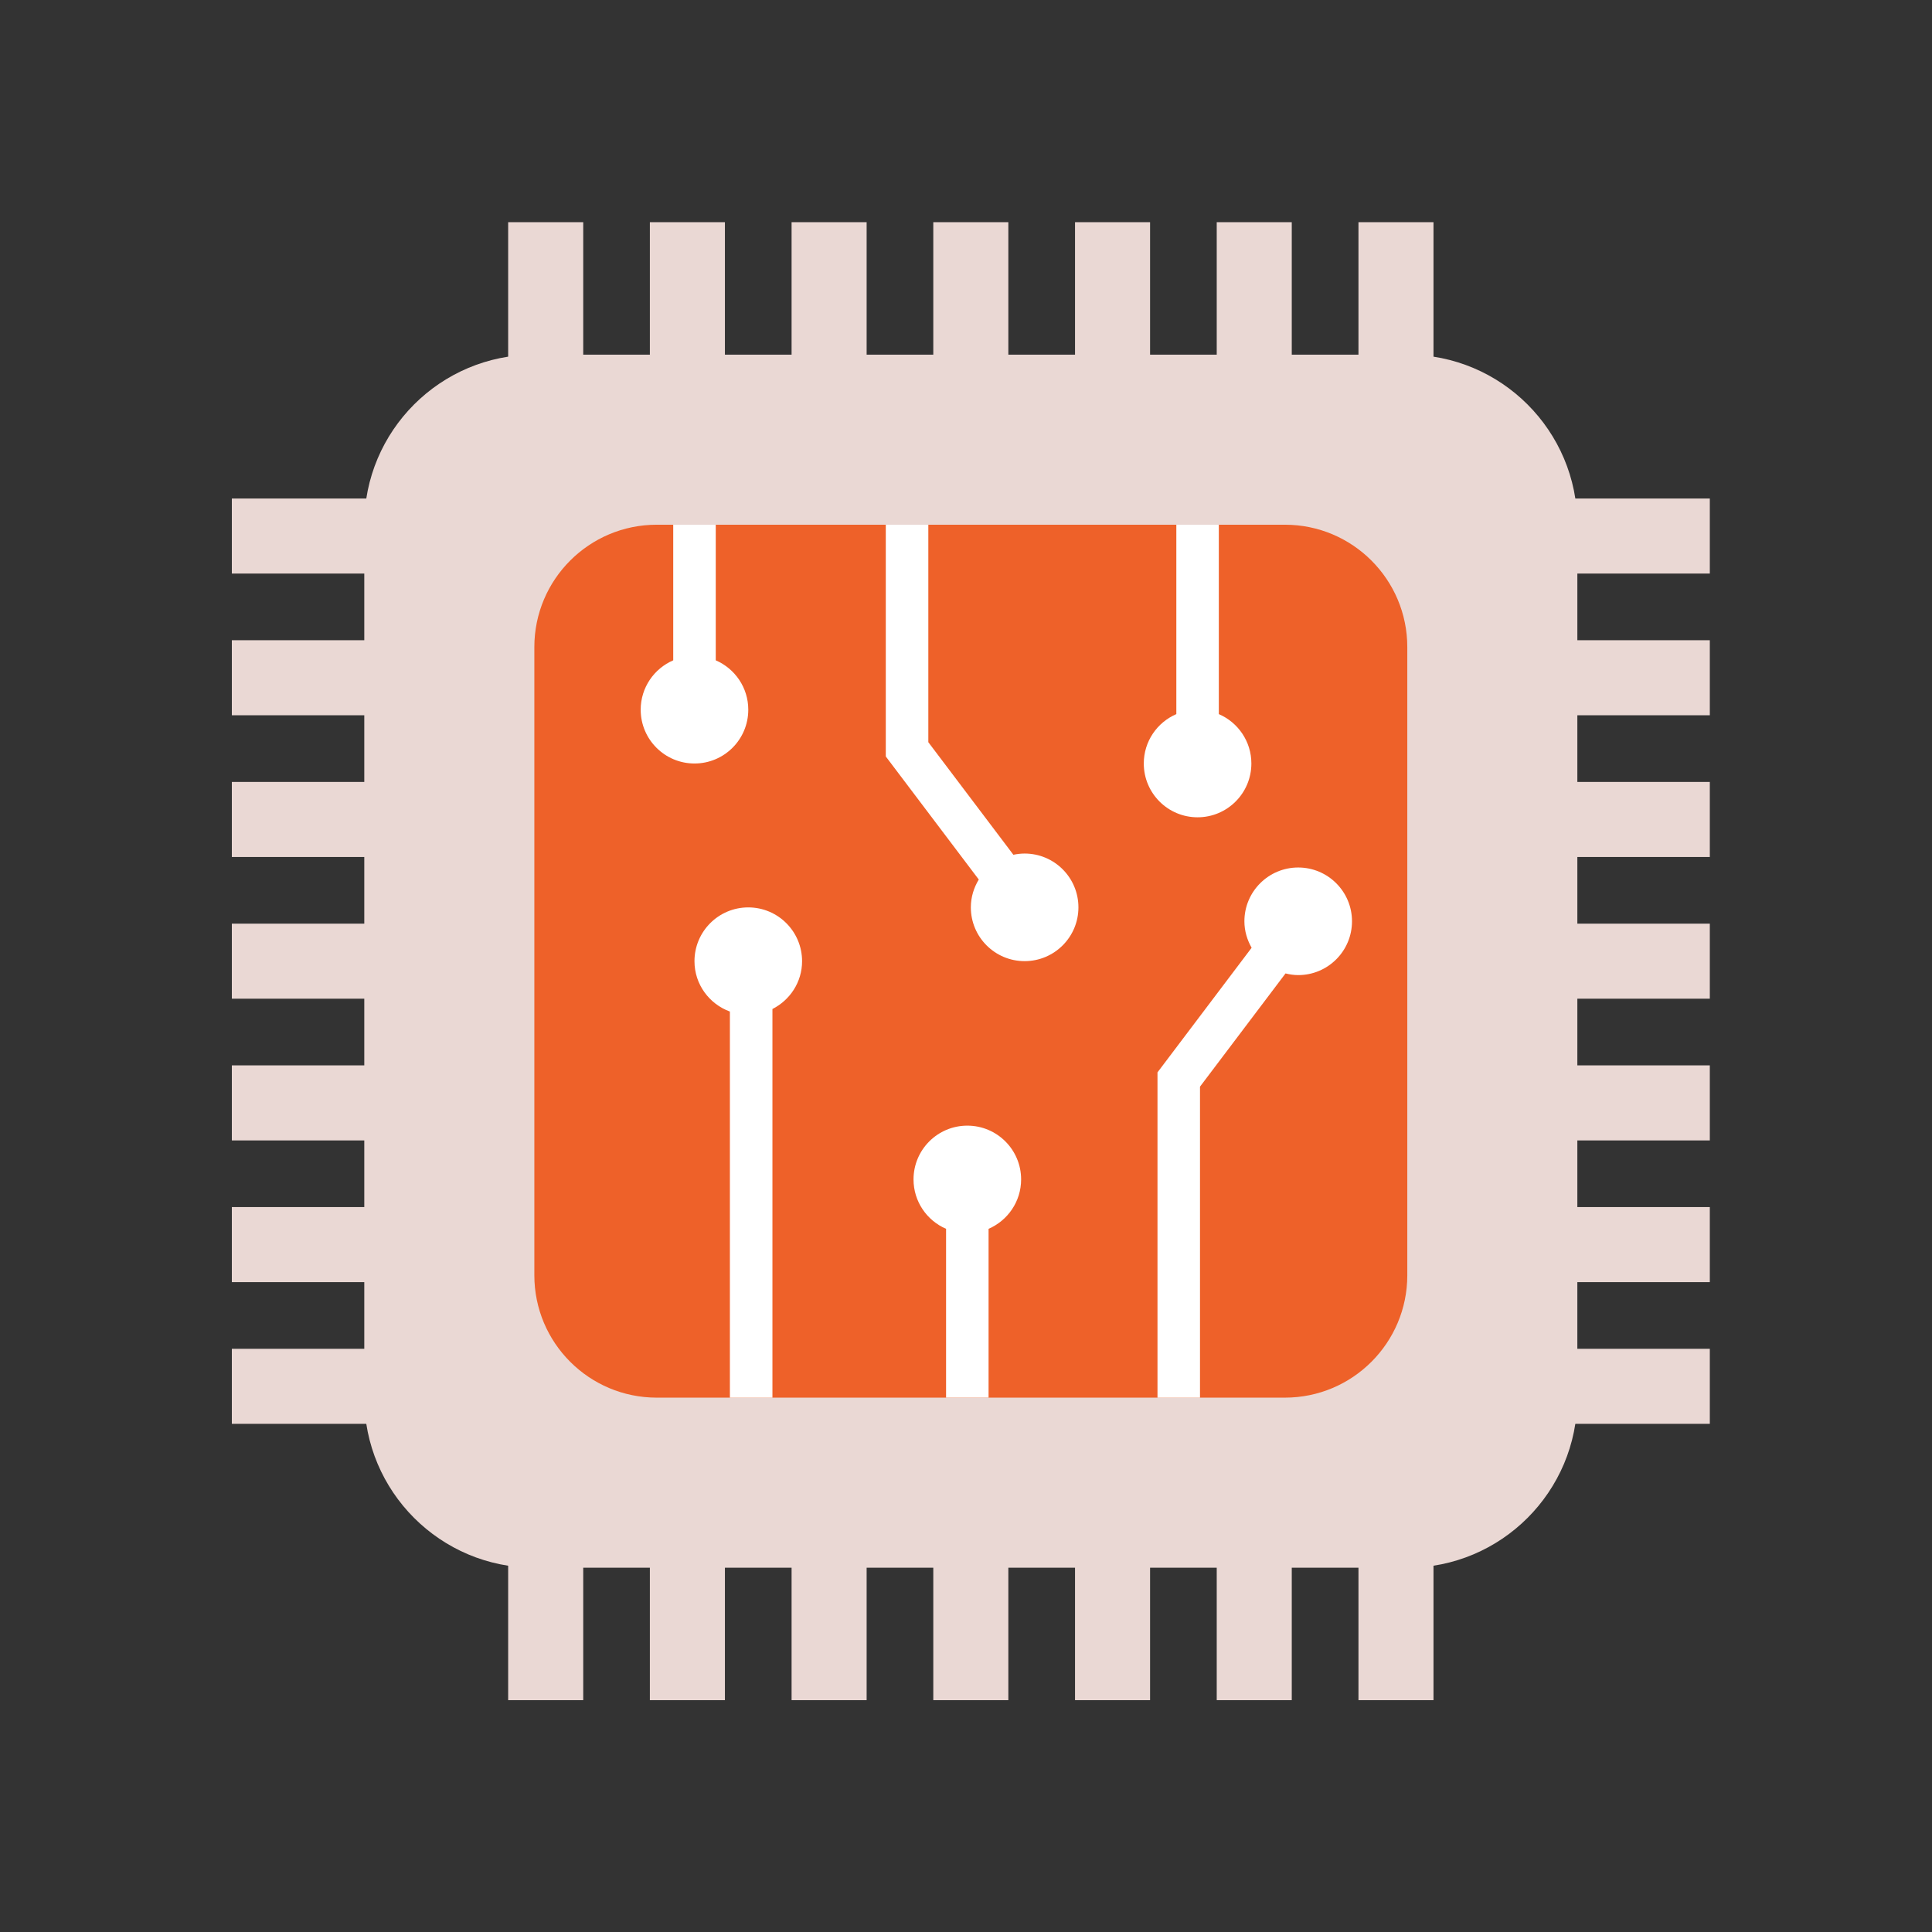 <svg width="130" height="130" viewBox="0 0 130 130" fill="none" xmlns="http://www.w3.org/2000/svg">
<rect x="0" y="0" width="130" height="130" fill="#333333" stroke="none"/>
<path d="M106.136 94.046C106.136 100.365 101.013 105.489 94.692 105.489H35.955C29.635 105.489 24.512 100.365 24.512 94.046V35.307C24.512 28.988 29.634 23.864 35.955 23.864H94.693C101.013 23.864 106.137 28.988 106.137 35.307L106.136 94.046Z" fill="#EAD8D4"/>
<path d="M94.694 85.81C94.694 90.358 91.006 94.044 86.46 94.044H44.19C39.643 94.044 35.955 90.358 35.955 85.81V43.541C35.955 38.994 39.643 35.307 44.19 35.307H86.46C91.006 35.307 94.694 38.994 94.694 43.541V85.81Z" fill="#EE6129"/>
<path d="M50.35 47.755C50.35 46.264 49.448 44.986 48.162 44.432V35.307H45.3V44.432C44.014 44.986 43.111 46.265 43.111 47.755C43.111 49.754 44.732 51.374 46.731 51.374C48.731 51.375 50.35 49.754 50.35 47.755Z" fill="white"/>
<path d="M50.349 61.057C48.35 61.057 46.73 62.678 46.73 64.677C46.73 66.24 47.727 67.559 49.113 68.065V94.046H51.975V67.894C53.153 67.297 53.97 66.088 53.97 64.677C53.97 62.678 52.349 61.057 50.349 61.057Z" fill="white"/>
<path d="M65.089 75.742C63.09 75.742 61.469 77.362 61.469 79.36C61.469 80.851 62.371 82.129 63.659 82.685V94.045H66.519V82.685C67.805 82.129 68.709 80.851 68.709 79.36C68.709 77.362 67.087 75.742 65.089 75.742Z" fill="white"/>
<path d="M87.353 58.372C85.355 58.372 83.733 59.993 83.733 61.992C83.733 62.643 83.919 63.245 84.219 63.773L77.885 72.158V94.046H80.745V73.118L86.5 65.5C86.776 65.567 87.057 65.612 87.353 65.612C89.352 65.612 90.973 63.991 90.973 61.992C90.973 59.993 89.352 58.372 87.353 58.372Z" fill="white"/>
<path d="M68.945 57.433C68.685 57.433 68.433 57.464 68.188 57.515L62.465 49.941V35.308H59.603V50.901L65.86 59.182C65.528 59.729 65.326 60.367 65.326 61.054C65.326 63.052 66.945 64.673 68.945 64.673C70.944 64.673 72.565 63.052 72.565 61.054C72.565 59.054 70.944 57.433 68.945 57.433Z" fill="white"/>
<path d="M80.582 54.994C82.581 54.994 84.202 53.373 84.202 51.374C84.202 49.884 83.301 48.606 82.012 48.051V35.307H79.153V48.051C77.864 48.606 76.963 49.884 76.963 51.374C76.963 53.374 78.584 54.994 80.582 54.994Z" fill="white"/>
<path d="M67.849 14.95H62.799V26.161H67.849V14.95Z" fill="#EAD8D4"/>
<path d="M58.314 14.95H53.264V26.161H58.314V14.95Z" fill="#EAD8D4"/>
<path d="M48.778 14.95H43.728V26.161H48.778V14.95Z" fill="#EAD8D4"/>
<path d="M39.244 14.95H34.193V26.161H39.244V14.95Z" fill="#EAD8D4"/>
<path d="M96.457 14.95H91.408V26.161H96.457V14.95Z" fill="#EAD8D4"/>
<path d="M86.92 14.95H81.871V26.161H86.92V14.95Z" fill="#EAD8D4"/>
<path d="M77.386 14.95H72.336V26.161H77.386V14.95Z" fill="#EAD8D4"/>
<path d="M67.849 103.19H62.799V114.401H67.849V103.19Z" fill="#EAD8D4"/>
<path d="M58.314 103.19H53.264V114.401H58.314V103.19Z" fill="#EAD8D4"/>
<path d="M48.778 103.19H43.728V114.401H48.778V103.19Z" fill="#EAD8D4"/>
<path d="M39.244 103.19H34.193V114.401H39.244V103.19Z" fill="#EAD8D4"/>
<path d="M96.457 103.19H91.408V114.401H96.457V103.19Z" fill="#EAD8D4"/>
<path d="M86.92 103.19H81.871V114.401H86.92V103.19Z" fill="#EAD8D4"/>
<path d="M77.386 103.19H72.336V114.401H77.386V103.19Z" fill="#EAD8D4"/>
<path d="M115.05 62.151H103.84V67.2H115.05V62.151Z" fill="#EAD8D4"/>
<path d="M115.05 52.615H103.84V57.665H115.05V52.615Z" fill="#EAD8D4"/>
<path d="M115.05 43.079H103.84V48.129H115.05V43.079Z" fill="#EAD8D4"/>
<path d="M115.05 33.544H103.84V38.594H115.05V33.544Z" fill="#EAD8D4"/>
<path d="M115.05 90.758H103.84V95.807H115.05V90.758Z" fill="#EAD8D4"/>
<path d="M115.05 81.221H103.84V86.272H115.05V81.221Z" fill="#EAD8D4"/>
<path d="M115.05 71.686H103.84V76.737H115.05V71.686Z" fill="#EAD8D4"/>
<path d="M26.811 62.151H15.6V67.2H26.811V62.151Z" fill="#EAD8D4"/>
<path d="M26.811 52.615H15.6V57.665H26.811V52.615Z" fill="#EAD8D4"/>
<path d="M26.811 43.079H15.6V48.129H26.811V43.079Z" fill="#EAD8D4"/>
<path d="M26.811 33.544H15.6V38.594H26.811V33.544Z" fill="#EAD8D4"/>
<path d="M26.811 90.758H15.6V95.807H26.811V90.758Z" fill="#EAD8D4"/>
<path d="M26.811 81.221H15.6V86.272H26.811V81.221Z" fill="#EAD8D4"/>
<path d="M26.811 71.686H15.6V76.737H26.811V71.686Z" fill="#EAD8D4"/>
</svg>
